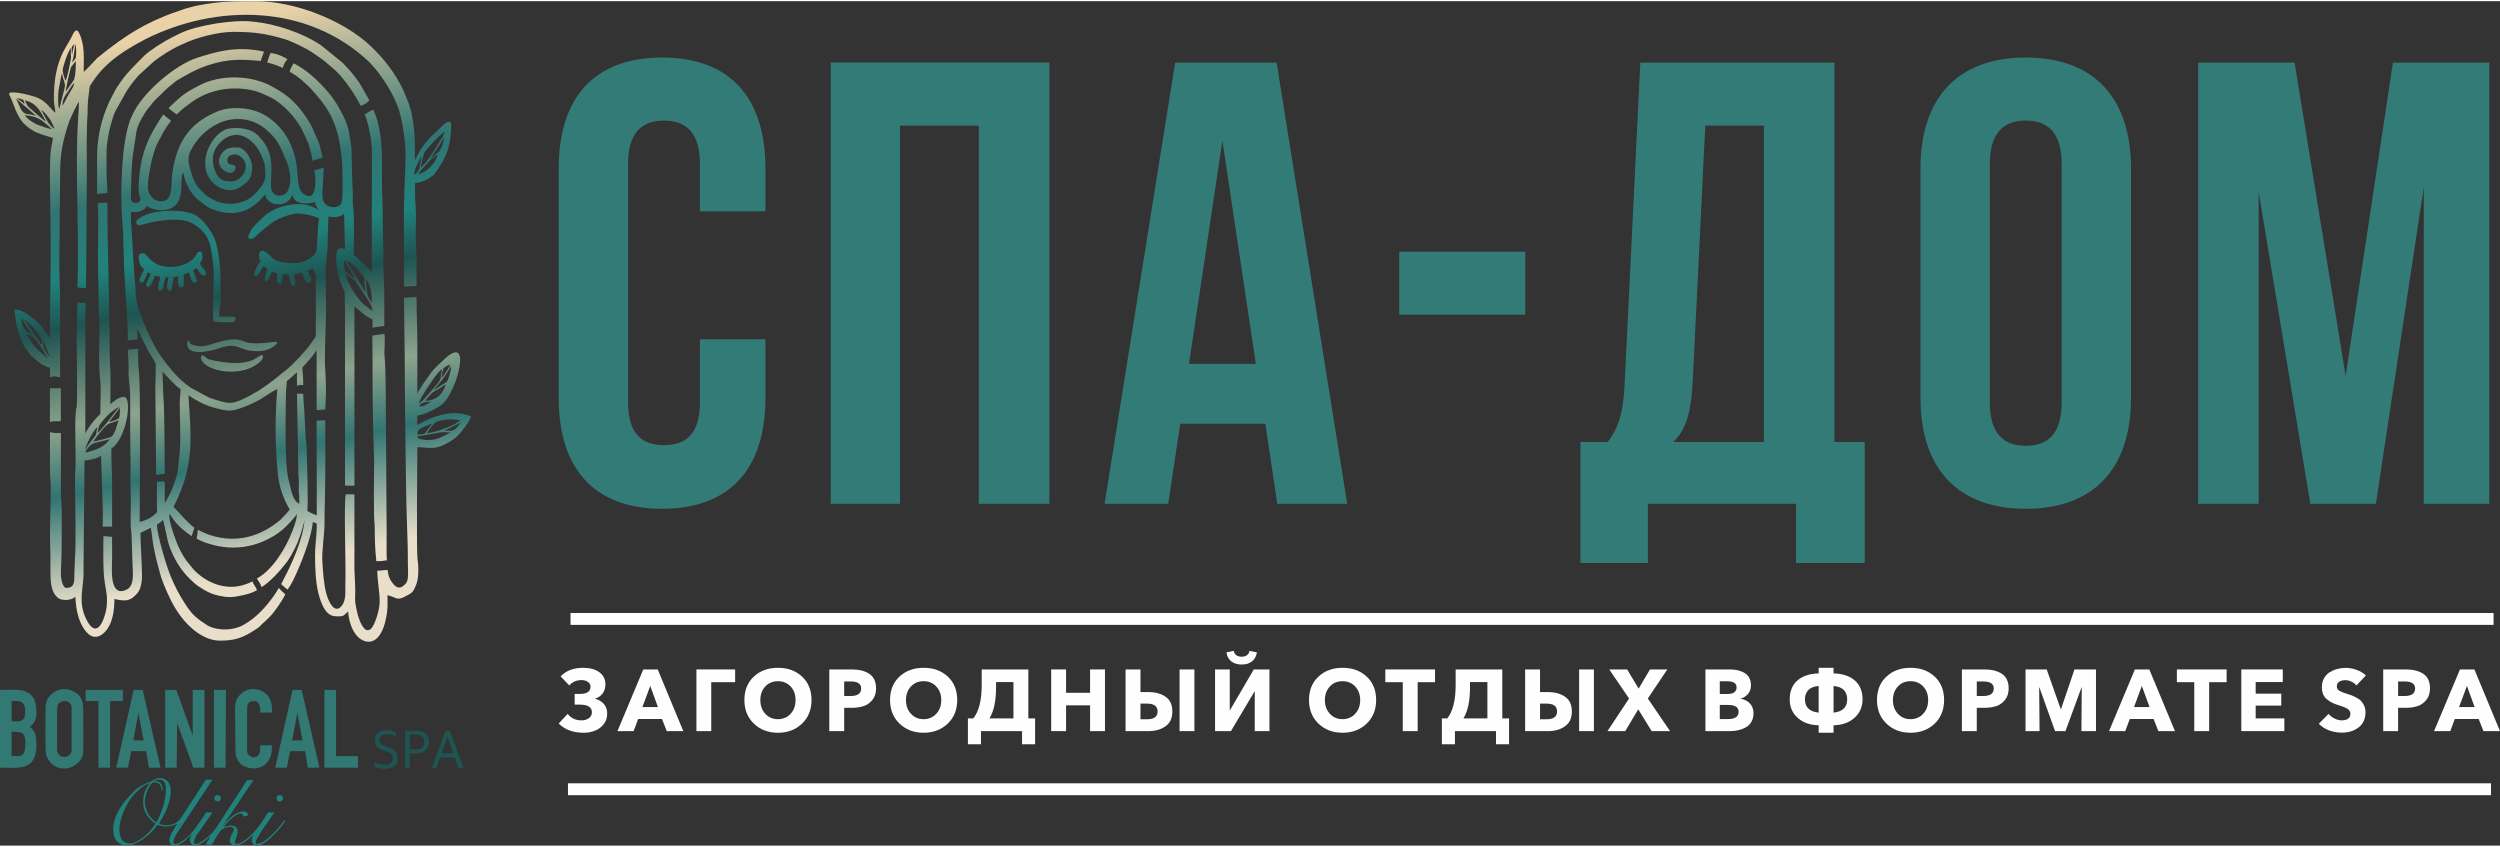 <?xml version="1.0" encoding="UTF-8"?> <!-- Creator: CorelDRAW 2019 (64-Bit) --> <svg xmlns="http://www.w3.org/2000/svg" xmlns:xlink="http://www.w3.org/1999/xlink" xml:space="preserve" width="496px" height="168px" style="shape-rendering:geometricPrecision; text-rendering:geometricPrecision; image-rendering:optimizeQuality; fill-rule:evenodd; clip-rule:evenodd" viewBox="0 0 381.05 128.71"><rect x="0" y="0" width="381.05" height="128.71" fill="#333333" stroke="none"/> <defs> <style type="text/css"> <![CDATA[ .str0 {stroke:#FEFEFE;stroke-width:1.81;stroke-miterlimit:22.926} .fil0 {fill:none} .fil5 {fill:#1E5451} .fil4 {fill:#21827C} .fil2 {fill:#FEFEFE;fill-rule:nonzero} .fil1 {fill:#337B77;fill-rule:nonzero} .fil6 {fill:url(#id0)} .fil3 {fill:url(#id1)} ]]> </style> <linearGradient id="id0" gradientUnits="userSpaceOnUse" x1="55.71" y1="102.35" x2="34.6" y2="0.01"> <stop offset="0" style="stop-opacity:1; stop-color:#E8DEC9"></stop> <stop offset="0.18" style="stop-opacity:1; stop-color:#E8DEC9"></stop> <stop offset="0.341" style="stop-opacity:1; stop-color:#317572"></stop> <stop offset="0.439" style="stop-opacity:1; stop-color:#8DA38D"></stop> <stop offset="0.58" style="stop-opacity:1; stop-color:#1E5451"></stop> <stop offset="0.651" style="stop-opacity:1; stop-color:#21827C"></stop> <stop offset="0.749" style="stop-opacity:1; stop-color:#317572"></stop> <stop offset="0.969" style="stop-opacity:1; stop-color:#E9D1A8"></stop> <stop offset="1" style="stop-opacity:1; stop-color:#E9D1A8"></stop> </linearGradient> <radialGradient id="id1" gradientUnits="userSpaceOnUse" gradientTransform="matrix(-0.01 -0.567 2.343 0.034 -258 130)" cx="24.01" cy="120.35" r="679.74" fx="24.01" fy="120.35"> <stop offset="0" style="stop-opacity:1; stop-color:#327974"></stop> <stop offset="0.529" style="stop-opacity:1; stop-color:#327974"></stop> <stop offset="0.549" style="stop-opacity:1; stop-color:#1E5451"></stop> <stop offset="1" style="stop-opacity:1; stop-color:#1E5451"></stop> </radialGradient> </defs> <g id="Layer_x0020_1">  <line class="fil0 str0" x1="86.57" y1="120.12" x2="379.68" y2="120.12"></line> <path class="fil1" d="M106.68 51.53l0 9.61c0,4.8 -2.11,6.53 -5.48,6.53 -3.36,0 -5.47,-1.73 -5.47,-6.53l0 -36.31c0,-4.8 2.11,-6.63 5.47,-6.63 3.37,0 5.48,1.83 5.48,6.63l0 7.2 9.99 0 0 -6.53c0,-10.76 -5.38,-16.91 -15.75,-16.91 -10.38,0 -15.76,6.15 -15.76,16.91l0 34.97c0,10.76 5.38,16.9 15.76,16.9 10.37,0 15.75,-6.14 15.75,-16.9l0 -8.94 -9.99 0z"></path> <polygon id="1" class="fil1" points="137.18,18.97 149.19,18.97 149.19,76.61 159.95,76.61 159.95,9.36 126.62,9.36 126.62,76.61 137.18,76.61 "></polygon> <path id="2" class="fil1" d="M194.58 9.36l-15.46 0 -10.76 67.25 9.7 0 1.83 -12.2 12.97 0 1.82 12.2 10.66 0 -10.76 -67.25zm-8.26 11.91l5.09 34.01 -10.18 0 5.09 -34.01z"></path> <polygon id="3" class="fil1" points="213.27,47.79 232.48,47.79 232.48,38.18 213.27,38.18 "></polygon> <path id="4" class="fil1" d="M284.22 85.64l0 -18.45 -4.61 0 0 -57.83 -29.59 0 -2.4 49.09c-0.19,3.94 -0.77,6.44 -2.59,8.74l-4.14 0 0 18.45 10.28 0 0 -9.03 22.58 0 0 9.03 10.47 0zm-24.3 -66.67l8.93 0 0 48.22 -13.83 0c1.73,-1.63 2.68,-3.84 2.97,-8.93l1.93 -39.29z"></path> <path id="5" class="fil1" d="M303.29 24.83c0,-4.8 2.11,-6.63 5.48,-6.63 3.36,0 5.47,1.83 5.47,6.63l0 36.31c0,4.8 -2.11,6.63 -5.47,6.63 -3.37,0 -5.48,-1.83 -5.48,-6.63l0 -36.31zm-10.57 35.64c0,10.76 5.67,16.9 16.05,16.9 10.37,0 16.04,-6.14 16.04,-16.9l0 -34.97c0,-10.76 -5.67,-16.91 -16.04,-16.91 -10.38,0 -16.05,6.15 -16.05,16.91l0 34.97z"></path> <polygon id="6" class="fil1" points="349.74,9.36 335.04,9.36 335.04,76.61 344.26,76.61 344.26,29.05 352.14,76.61 362.13,76.61 369.43,28.38 369.43,76.61 379.42,76.61 379.42,9.36 364.73,9.36 357.52,57.11 "></polygon> <path class="fil2" d="M88.98 111.51c-1.62,0 -2.9,-0.47 -3.82,-1.41l1.36 -1.47c0.52,0.66 1.23,0.99 2.12,0.99 0.43,0 0.8,-0.11 1.11,-0.33 0.31,-0.22 0.47,-0.52 0.47,-0.89 0,-0.79 -0.62,-1.18 -1.87,-1.18l-0.76 0 0 -1.63 0.81 0c1.07,0 1.61,-0.37 1.61,-1.1 0,-0.31 -0.14,-0.56 -0.41,-0.74 -0.28,-0.18 -0.59,-0.27 -0.93,-0.27 -0.79,0 -1.42,0.27 -1.9,0.82l-1.32 -1.39c0.85,-0.87 1.99,-1.3 3.42,-1.3 1.03,0 1.86,0.22 2.48,0.67 0.62,0.45 0.93,1.07 0.93,1.86 0,0.55 -0.15,1.01 -0.44,1.4 -0.29,0.38 -0.67,0.63 -1.12,0.75l0 0.04c0.55,0.15 0.99,0.42 1.33,0.8 0.34,0.39 0.5,0.88 0.5,1.48 0,0.61 -0.18,1.15 -0.54,1.6 -0.36,0.46 -0.81,0.79 -1.34,0.99 -0.53,0.21 -1.09,0.31 -1.69,0.31z"></path> <path id="1" class="fil2" d="M94.11 111.26l3.94 -9.4 2.2 0 3.9 9.4 -2.52 0 -0.73 -1.85 -3.63 0 -0.69 1.85 -2.47 0zm3.81 -3.67l2.36 0 -1.17 -3.22 -1.19 3.22z"></path> <polygon id="2" class="fil2" points="106.15,111.26 106.15,101.86 112.05,101.86 112.05,103.8 108.41,103.8 108.41,111.26 "></polygon> <path id="3" class="fil2" d="M118.57 111.51c-1.48,0 -2.7,-0.47 -3.66,-1.39 -0.97,-0.92 -1.45,-2.13 -1.45,-3.6 0,-1.49 0.48,-2.68 1.44,-3.57 0.96,-0.9 2.18,-1.34 3.67,-1.34 1.49,0 2.72,0.44 3.68,1.34 0.96,0.89 1.44,2.08 1.44,3.57 0,1.47 -0.48,2.68 -1.45,3.6 -0.96,0.92 -2.19,1.39 -3.67,1.39zm-1.93 -2.9c0.5,0.55 1.14,0.83 1.93,0.83 0.79,0 1.43,-0.28 1.94,-0.83 0.5,-0.54 0.75,-1.24 0.75,-2.09 0,-0.83 -0.25,-1.52 -0.75,-2.06 -0.51,-0.54 -1.15,-0.81 -1.94,-0.81 -0.79,0 -1.43,0.27 -1.93,0.81 -0.5,0.54 -0.75,1.23 -0.75,2.06 0,0.85 0.25,1.55 0.75,2.09z"></path> <path id="4" class="fil2" d="M126.4 111.26l0 -9.4 3.45 0c1.11,0 2.01,0.23 2.67,0.68 0.67,0.46 1.01,1.19 1.01,2.21 0,0.69 -0.18,1.27 -0.54,1.73 -0.36,0.46 -0.81,0.78 -1.34,0.96 -0.54,0.18 -1.16,0.27 -1.85,0.27l-1.13 0 0 3.55 -2.27 0zm2.27 -5.35l0.95 0c1.09,0 1.64,-0.38 1.64,-1.15 0,-0.71 -0.53,-1.07 -1.6,-1.07l-0.99 0 0 2.22z"></path> <path id="5" class="fil2" d="M140.77 111.51c-1.47,0 -2.7,-0.47 -3.66,-1.39 -0.96,-0.92 -1.45,-2.13 -1.45,-3.6 0,-1.49 0.48,-2.68 1.44,-3.57 0.96,-0.9 2.19,-1.34 3.67,-1.34 1.5,0 2.73,0.44 3.69,1.34 0.96,0.89 1.44,2.08 1.44,3.57 0,1.47 -0.49,2.68 -1.45,3.6 -0.97,0.92 -2.19,1.39 -3.68,1.39zm-1.93 -2.9c0.5,0.55 1.14,0.83 1.93,0.83 0.79,0 1.44,-0.28 1.94,-0.83 0.5,-0.54 0.76,-1.24 0.76,-2.09 0,-0.83 -0.26,-1.52 -0.76,-2.06 -0.5,-0.54 -1.15,-0.81 -1.94,-0.81 -0.79,0 -1.43,0.27 -1.93,0.81 -0.5,0.54 -0.75,1.23 -0.75,2.06 0,0.85 0.25,1.55 0.75,2.09z"></path> <path id="6" class="fil2" d="M147.53 113.26l0 -3.94 0.82 0c0.85,-1.06 1.28,-2.75 1.28,-5.07l0 -2.39 7.11 0 0 7.46 1.03 0 0 3.94 -1.99 0 0 -2 -6.26 0 0 2 -1.99 0zm3.28 -3.94l3.66 0 0 -5.54 -2.65 0 0 0.76c0,2.13 -0.34,3.72 -1.01,4.78z"></path> <polygon id="7" class="fil2" points="160.22,111.26 160.22,101.86 162.49,101.86 162.49,105.42 166.15,105.42 166.15,101.86 168.42,101.86 168.42,111.26 166.15,111.26 166.15,107.33 162.49,107.33 162.49,111.26 "></polygon> <path id="8" class="fil2" d="M171.56 111.26l0 -9.4 2.27 0 0 3.45 1.2 0c1.08,0 1.96,0.24 2.64,0.72 0.68,0.47 1.02,1.22 1.02,2.24 0,1 -0.34,1.75 -1.03,2.24 -0.69,0.5 -1.57,0.75 -2.62,0.75l-3.48 0zm2.27 -1.81l1.03 0c1.05,0 1.58,-0.4 1.58,-1.19 0,-0.79 -0.53,-1.19 -1.58,-1.19l-1.03 0 0 2.38zm5.96 1.81l0 -9.4 2.26 0 0 9.4 -2.26 0z"></path> <path id="9" class="fil2" d="M185.2 111.26l0 -9.4 2.24 0 0 6.18 0.05 0 3.61 -6.18 2.39 0 0 9.4 -2.24 0 0 -6.04 -0.04 0 -3.59 6.04 -2.42 0zm5.61 -10.61c-0.41,0.31 -0.93,0.46 -1.55,0.46 -0.63,0 -1.15,-0.15 -1.56,-0.46 -0.41,-0.31 -0.67,-0.77 -0.77,-1.39l1.13 -0.23c0.04,0.28 0.16,0.49 0.37,0.65 0.22,0.16 0.49,0.24 0.83,0.24 0.32,0 0.59,-0.08 0.81,-0.24 0.21,-0.16 0.33,-0.37 0.37,-0.65l1.14 0.23c-0.11,0.62 -0.36,1.08 -0.77,1.39z"></path> <path id="10" class="fil2" d="M204.62 111.51c-1.47,0 -2.69,-0.47 -3.66,-1.39 -0.96,-0.92 -1.44,-2.13 -1.44,-3.6 0,-1.49 0.48,-2.68 1.44,-3.57 0.96,-0.9 2.18,-1.34 3.66,-1.34 1.5,0 2.73,0.44 3.69,1.34 0.96,0.89 1.44,2.08 1.44,3.57 0,1.47 -0.48,2.68 -1.45,3.6 -0.96,0.92 -2.19,1.39 -3.68,1.39zm-1.93 -2.9c0.5,0.55 1.15,0.83 1.93,0.83 0.79,0 1.44,-0.28 1.94,-0.83 0.51,-0.54 0.76,-1.24 0.76,-2.09 0,-0.83 -0.25,-1.52 -0.76,-2.06 -0.5,-0.54 -1.15,-0.81 -1.94,-0.81 -0.78,0 -1.43,0.27 -1.93,0.81 -0.5,0.54 -0.75,1.23 -0.75,2.06 0,0.85 0.25,1.55 0.75,2.09z"></path> <polygon id="11" class="fil2" points="213.81,111.26 213.81,103.8 211.15,103.8 211.15,101.86 218.73,101.86 218.73,103.8 216.08,103.8 216.08,111.26 "></polygon> <path id="12" class="fil2" d="M219.77 113.26l0 -3.94 0.82 0c0.85,-1.06 1.28,-2.75 1.28,-5.07l0 -2.39 7.11 0 0 7.46 1.03 0 0 3.94 -1.99 0 0 -2 -6.26 0 0 2 -1.99 0zm3.28 -3.94l3.66 0 0 -5.54 -2.65 0 0 0.76c0,2.13 -0.34,3.72 -1.01,4.78z"></path> <path id="13" class="fil2" d="M232.46 111.26l0 -9.4 2.27 0 0 3.45 1.19 0c1.08,0 1.96,0.24 2.64,0.72 0.68,0.47 1.02,1.22 1.02,2.24 0,1 -0.34,1.75 -1.03,2.24 -0.69,0.5 -1.56,0.75 -2.62,0.75l-3.47 0zm2.27 -1.81l1.02 0c1.05,0 1.58,-0.4 1.58,-1.19 0,-0.79 -0.53,-1.19 -1.58,-1.19l-1.02 0 0 2.38zm5.96 1.81l0 -9.4 2.25 0 0 9.4 -2.25 0z"></path> <polygon id="14" class="fil2" points="245.01,111.26 248.3,106.29 245.28,101.86 248.01,101.86 249.76,104.78 251.49,101.86 254.13,101.86 251.16,106.29 254.55,111.26 251.75,111.26 249.7,107.94 247.72,111.26 "></polygon> <path id="15" class="fil2" d="M259.94 111.26l0 -9.4 3.75 0c0.39,0 0.77,0.04 1.12,0.11 0.35,0.08 0.69,0.2 1.01,0.37 0.33,0.18 0.59,0.43 0.78,0.76 0.19,0.33 0.28,0.72 0.28,1.17 0,0.51 -0.13,0.93 -0.41,1.28 -0.27,0.34 -0.65,0.6 -1.13,0.75l0 0.03c0.57,0.1 1.03,0.34 1.39,0.72 0.36,0.39 0.54,0.88 0.54,1.47 0,0.49 -0.1,0.91 -0.3,1.28 -0.2,0.37 -0.47,0.65 -0.82,0.86 -0.35,0.2 -0.73,0.35 -1.14,0.45 -0.42,0.1 -0.86,0.15 -1.32,0.15l-3.75 0zm2.19 -1.84l1.28 0c1.06,0 1.59,-0.37 1.59,-1.11 0,-0.69 -0.54,-1.04 -1.61,-1.04l-1.26 0 0 2.15zm0 -3.82l1.22 0c0.43,0 0.76,-0.09 0.99,-0.26 0.24,-0.18 0.35,-0.43 0.35,-0.76 0,-0.61 -0.48,-0.92 -1.44,-0.92l-1.12 0 0 1.94z"></path> <path id="16" class="fil2" d="M277.2 111.51l0 -1.14c-1.3,-0.02 -2.35,-0.39 -3.18,-1.12 -0.82,-0.72 -1.23,-1.67 -1.23,-2.84 0,-1.23 0.39,-2.18 1.17,-2.87 0.78,-0.68 1.86,-1.04 3.24,-1.08l0 -0.85 2.27 0 0 0.85c1.38,0.04 2.46,0.4 3.24,1.08 0.78,0.69 1.18,1.64 1.18,2.87 0,1.16 -0.42,2.1 -1.24,2.83 -0.82,0.73 -1.88,1.11 -3.18,1.13l0 1.14 -2.27 0zm0 -3.07l0 -4.06c-0.72,0.06 -1.25,0.27 -1.58,0.63 -0.34,0.36 -0.51,0.83 -0.51,1.41 0,1.2 0.7,1.87 2.09,2.02zm2.27 0c1.39,-0.15 2.08,-0.82 2.08,-2.02 0,-0.58 -0.17,-1.05 -0.5,-1.41 -0.34,-0.36 -0.87,-0.57 -1.58,-0.63l0 4.06z"></path> <path id="17" class="fil2" d="M291.2 111.51c-1.48,0 -2.7,-0.47 -3.66,-1.39 -0.97,-0.92 -1.45,-2.13 -1.45,-3.6 0,-1.49 0.48,-2.68 1.44,-3.57 0.96,-0.9 2.18,-1.34 3.67,-1.34 1.49,0 2.72,0.44 3.68,1.34 0.96,0.89 1.44,2.08 1.44,3.57 0,1.47 -0.48,2.68 -1.44,3.6 -0.97,0.92 -2.19,1.39 -3.68,1.39zm-1.93 -2.9c0.5,0.55 1.14,0.83 1.93,0.83 0.79,0 1.43,-0.28 1.94,-0.83 0.5,-0.54 0.75,-1.24 0.75,-2.09 0,-0.83 -0.25,-1.52 -0.75,-2.06 -0.51,-0.54 -1.15,-0.81 -1.94,-0.81 -0.79,0 -1.43,0.27 -1.93,0.81 -0.5,0.54 -0.75,1.23 -0.75,2.06 0,0.85 0.25,1.55 0.75,2.09z"></path> <path id="18" class="fil2" d="M299.03 111.26l0 -9.4 3.45 0c1.11,0 2.01,0.23 2.67,0.68 0.67,0.46 1.01,1.19 1.01,2.21 0,0.69 -0.18,1.27 -0.54,1.73 -0.36,0.46 -0.81,0.78 -1.34,0.96 -0.54,0.18 -1.15,0.27 -1.85,0.27l-1.13 0 0 3.55 -2.27 0zm2.27 -5.35l0.95 0c1.09,0 1.64,-0.38 1.64,-1.15 0,-0.71 -0.53,-1.07 -1.6,-1.07l-0.99 0 0 2.22z"></path> <polygon id="19" class="fil2" points="308.73,111.26 308.73,101.86 311.96,101.86 314.09,107.88 314.15,107.88 316.19,101.86 319.47,101.86 319.47,111.26 317.25,111.26 317.3,104.61 317.26,104.61 314.82,111.26 313.23,111.26 310.85,104.61 310.81,104.61 310.87,111.26 "></polygon> <path id="20" class="fil2" d="M321.46 111.26l3.94 -9.4 2.2 0 3.91 9.4 -2.53 0 -0.73 -1.85 -3.63 0 -0.69 1.85 -2.47 0zm3.81 -3.67l2.36 0 -1.17 -3.22 -1.19 3.22z"></path> <polygon id="21" class="fil2" points="334.45,111.26 334.45,103.8 331.8,103.8 331.8,101.86 339.38,101.86 339.38,103.8 336.72,103.8 336.72,111.26 "></polygon> <polygon id="22" class="fil2" points="341.62,111.26 341.62,101.86 347.94,101.86 347.94,103.78 343.81,103.78 343.81,105.55 347.71,105.55 347.71,107.37 343.81,107.37 343.81,109.32 348.18,109.32 348.18,111.26 "></polygon> <path id="23" class="fil2" d="M360.61 102.77l-1.45 1.53c-0.18,-0.24 -0.43,-0.43 -0.74,-0.58 -0.32,-0.15 -0.63,-0.23 -0.93,-0.23 -0.35,0 -0.66,0.07 -0.92,0.22 -0.26,0.15 -0.39,0.39 -0.39,0.72 0,0.15 0.03,0.28 0.09,0.39 0.06,0.12 0.17,0.21 0.31,0.3 0.15,0.08 0.29,0.15 0.43,0.21 0.15,0.06 0.35,0.13 0.61,0.21 0.35,0.11 0.62,0.2 0.82,0.27 0.19,0.07 0.44,0.19 0.74,0.36 0.31,0.16 0.55,0.33 0.71,0.51 0.17,0.17 0.32,0.41 0.46,0.71 0.13,0.29 0.2,0.62 0.2,0.97 0,1.02 -0.35,1.8 -1.05,2.33 -0.69,0.54 -1.54,0.8 -2.55,0.8 -0.68,0 -1.34,-0.11 -1.97,-0.35 -0.62,-0.24 -1.14,-0.58 -1.55,-1l1.49 -1.51c0.23,0.29 0.53,0.53 0.91,0.71 0.37,0.19 0.75,0.28 1.12,0.28 0.38,0 0.69,-0.08 0.93,-0.24 0.25,-0.17 0.37,-0.43 0.37,-0.78 0,-0.14 -0.03,-0.27 -0.1,-0.38 -0.07,-0.11 -0.14,-0.2 -0.22,-0.28 -0.08,-0.07 -0.22,-0.15 -0.42,-0.24 -0.21,-0.09 -0.38,-0.16 -0.52,-0.21 -0.14,-0.05 -0.37,-0.12 -0.69,-0.23 -0.35,-0.11 -0.64,-0.23 -0.89,-0.36 -0.25,-0.12 -0.5,-0.29 -0.74,-0.49 -0.25,-0.2 -0.44,-0.46 -0.58,-0.77 -0.13,-0.31 -0.19,-0.67 -0.19,-1.07 0,-0.5 0.1,-0.94 0.31,-1.34 0.22,-0.39 0.5,-0.7 0.85,-0.93 0.36,-0.22 0.74,-0.39 1.17,-0.51 0.42,-0.11 0.85,-0.17 1.3,-0.17 0.55,0 1.1,0.1 1.65,0.3 0.56,0.2 1.03,0.48 1.43,0.85z"></path> <path id="24" class="fil2" d="M370.38 104.75c0,0.69 -0.18,1.27 -0.54,1.73 -0.36,0.46 -0.8,0.78 -1.34,0.96 -0.53,0.18 -1.15,0.27 -1.85,0.27l-1.13 0 0 3.55 -2.27 0 0 -9.4 3.45 0c1.12,0 2.01,0.23 2.68,0.68 0.67,0.46 1,1.19 1,2.21zm-2.27 0.01c0,-0.71 -0.53,-1.07 -1.59,-1.07l-1 0 0 2.22 0.96 0c1.09,0 1.63,-0.38 1.63,-1.15z"></path> <path id="25" class="fil2" d="M381.05 111.26l-2.52 0 -0.73 -1.85 -3.64 0 -0.69 1.85 -2.47 0 3.95 -9.4 2.2 0 3.9 9.4zm-3.87 -3.67l-1.17 -3.22 -1.2 3.22 2.37 0z"></path> <line class="fil0 str0" x1="86.96" y1="94.16" x2="380.07" y2="94.16"></line> <path class="fil3" d="M25.17 116.83l1.76 0 0.07 -6.94c0,0.2 0.16,0.58 0.24,0.79l0.83 2.26c0,0.02 0.01,0.03 0.02,0.05l0.43 1.19c0.03,0.08 0.03,0.08 0.07,0.2 0.01,0.02 0.03,0.07 0.03,0.09l0.54 1.49c0,0.01 0.01,0.03 0.02,0.04 0,0.01 0.01,0.03 0.02,0.04 0,0.02 0.03,0.07 0.03,0.08l0.23 0.71 1.7 0 0 -11.86 -1.79 0c0,0.92 0,6.55 0,7 -0.09,-0.26 -0.05,-0.14 -0.15,-0.44l-1.4 -3.92c-0.11,-0.3 -0.21,-0.58 -0.31,-0.88l-0.64 -1.76 -1.7 0 0 11.86 0 0zm-23.41 -1.77c0,-0.57 0.01,-2.99 0.01,-3.71 0.53,0 1.16,-0.01 1.61,0.23 0.66,0.34 0.57,2.46 0.25,3.02 -0.19,0.33 -0.5,0.45 -0.97,0.47 -0.26,0.01 -0.63,-0.01 -0.9,-0.01l0 0zm0.01 -5.29l0 -3.09c0.71,0 1.44,-0.14 1.84,0.49 0.29,0.45 0.27,1.31 0.16,1.83 -0.08,0.36 -0.33,0.6 -0.65,0.72l-0.09 0.04c-0.02,0 -0.04,0.01 -0.06,0.01l-1.2 0 0 0zm-1.77 7.06c1.44,0 3.14,0.16 4.13,-0.34 1.19,-0.59 1.42,-1.86 1.42,-3.38 0,-0.57 -0.08,-1.18 -0.24,-1.56 -0.17,-0.4 -0.59,-0.85 -0.81,-0.93 1.07,-0.67 1.17,-1.92 1,-3.08 -0.18,-1.22 -0.53,-1.9 -1.77,-2.39 -0.71,-0.29 -2.87,-0.18 -3.73,-0.18l0 11.86 0 0zm8.7 -2.83l0 -3.41c0,-0.81 -0.03,-2.21 0.04,-2.95 0.03,-0.31 0.12,-0.56 0.34,-0.72 0.38,-0.25 0.55,-0.28 1,-0.25 0.18,0.02 0.34,0.14 0.48,0.26 0.23,0.19 0.33,0.39 0.35,0.69l0 6.56c0,0.75 -0.76,1.19 -1.55,0.93 -0.38,-0.13 -0.66,-0.6 -0.66,-1.11l0 0zm-1.76 -6.31c0,1.13 -0.07,6.29 0.06,7.01 0.1,0.54 0.39,1.04 0.77,1.43 1.1,1.1 2.91,1.15 4.17,-0.1 0.52,-0.52 0.63,-0.8 0.74,-1.46 0.06,-0.75 0,-5.53 0,-6.63 0,-1.04 -0.23,-1.94 -1.12,-2.54l-0.5 -0.26c-1.27,-0.59 -2.61,-0.24 -3.49,0.77 -0.44,0.46 -0.63,1.14 -0.63,1.78zm14.16 0.79c0.27,1.4 0.53,2.79 0.79,4.19l-1.58 0 0.79 -4.19zm-3.38 8.35l1.77 0c0.17,-0.7 0.28,-1.44 0.45,-2.2 0.04,-0.18 0.06,-0.26 0.08,-0.32 0.75,0 1.5,0 2.25,0l0.44 2.52 1.76 0 -2.72 -11.86c-1.24,0 -1.24,0 -1.39,0 -0.01,0.05 -0.05,0.2 -0.05,0.25 -0.86,3.87 -1.71,7.75 -2.59,11.61l0 0zm23.72 -3.4c-0.59,0 -1.18,0 -1.77,0 0,0.84 -0.01,1.37 -0.54,1.71 -0.56,0.37 -1.47,-0.17 -1.47,-0.83 0,-2.03 0,-4.07 0,-6.1 0,-0.95 0.02,-1.53 1.13,-1.53 0.24,0 0.4,0.12 0.54,0.28 0.33,0.38 0.34,0.98 0.34,1.48 0.59,0 1.18,0 1.77,0 0,-0.7 0.05,-1.3 -0.25,-1.95 -0.07,-0.16 -0.14,-0.32 -0.24,-0.46 -1.09,-1.51 -3.1,-1.39 -3.97,-0.66 -0.85,0.7 -1.16,1.3 -1.15,2.63 0,2.01 0.06,3.93 0.06,6 0,0.61 0.02,1.14 0.31,1.6 0.23,0.34 0.44,0.72 0.88,0.95 1.27,0.66 2.85,0.56 3.77,-0.69 0.5,-0.68 0.59,-1.26 0.59,-2.43l0 0zm-28.38 -6.75l1.95 0c0,0.72 0,8.99 0,10.15l1.77 0 0 -10.15 1.95 0 0 -1.71 -5.67 0 0 1.71zm36.39 10.15l5.11 0c0,-0.58 0,-1.18 0,-1.76 -0.54,0 -2.79,0 -3.34,0 0,-0.89 0,-8.77 0,-10.1l-1.77 0 0 11.86zm-16.84 0l1.77 0c0,-3.97 0.06,-7.89 0.06,-11.86l-1.83 0 0 11.86zm12.71 -8.35c0.27,1.4 0.53,2.79 0.79,4.19l-1.58 0 0.79 -4.19zm-3.37 8.35l1.76 0c0.17,-0.7 0.28,-1.44 0.45,-2.2 0.04,-0.18 0.06,-0.26 0.08,-0.32 0.75,0 1.5,0 2.25,0l0.44 2.52 1.76 0 -2.71 -11.86c-1.25,0 -1.25,0 -1.4,0 -0.01,0.05 -0.04,0.2 -0.05,0.25 -0.86,3.87 -1.71,7.75 -2.58,11.61l0 0z"></path> <path class="fil4" d="M29.24 126.95c-0.06,0.09 -0.16,0.3 -0.2,0.41 -0.2,0.55 -0.14,1.13 0.52,1.32 0.29,0.08 0.93,-0.16 1.18,-0.33l0.94 -0.71c0.17,-0.15 0.24,-0.27 0.43,-0.39 -0.25,0.5 -0.55,0.86 -0.76,1.32l0.94 0c0.13,-0.21 0.15,-0.3 0.27,-0.49 0.29,-0.46 0.91,-1.6 1.3,-1.85 0.22,-0.15 0.9,-0.39 1.21,-0.37 1.07,0.07 0.34,0.88 0.1,1.49l-0.11 0.32c-0.11,0.39 0.06,0.68 0.18,0.81 0.73,0.7 2.28,-0.43 2.87,-0.96 0.2,-0.18 0.42,-0.38 0.56,-0.59 -0.21,0.4 -0.43,1.05 -0.13,1.48 0.63,0.89 2.27,-0.43 2.76,-0.93 0.55,-0.54 2.11,-2.06 2.16,-2.69 -0.19,0.05 -0.14,0.04 -0.24,0.2 -0.55,0.82 -1.14,1.44 -1.85,2.13 -0.68,0.66 -1.52,1.33 -2.26,1.33 -0.23,-0.01 -0.16,-0.37 0.01,-0.69 0.36,-0.7 0.66,-1.17 1.1,-1.8l0.81 -1.15c0.28,-0.41 0.52,-0.76 0.79,-1.16l-0.95 0c-0.45,0.68 -0.91,1.43 -1.4,2.09 -0.51,0.68 -1.29,1.5 -1.8,1.9 -0.4,0.3 -0.75,0.52 -1.13,0.71 -0.96,0.32 -0.77,-0.21 -0.52,-0.91 0.21,-0.55 0.42,-1.35 -0.28,-1.69 -0.47,-0.22 -1.18,0.01 -1.62,0.11 0.21,-0.45 2.39,-2.72 2.87,-1.85 0.04,0.09 0.07,0.18 0.1,0.27 0.14,-0.03 0.61,-0.15 0.76,-0.19 -0.28,-1.2 -2.09,-0.26 -2.58,0.21 -0.56,0.53 -0.9,0.86 -1.39,1.53 0.19,-0.35 0.48,-0.76 0.71,-1.08 1.16,-1.75 2.94,-4.39 4.04,-6.02l-0.97 0 -1.19 1.84c-0.81,1.29 -1.69,2.53 -2.47,3.83 -0.35,0.54 -0.7,1.08 -1.05,1.61 -0.43,0.65 -1.04,1.2 -1.65,1.69 -0.15,0.11 -1.72,1.29 -1.72,0.49 0,-0.52 0.45,-1.2 0.78,-1.62l1.63 -2.33c0.14,-0.23 0.25,-0.36 0.37,-0.59l-0.95 0c-0.54,0.89 -1.18,1.78 -1.8,2.61 -1.67,2.23 -4.52,3.48 -2.45,0.28 1.59,-2.44 3.68,-5.5 5.23,-7.88l-1.02 0c-1.22,1.95 -2.5,3.87 -3.73,5.76 -0.46,0.7 -1.06,1.01 -1.65,1.13 -0.42,0.09 -0.92,0.07 -1.34,-0.03 -0.02,-0.01 -0.11,-0.03 -0.16,-0.04 -0.32,-0.11 -0.23,-0.22 -0.08,-0.44l0.42 -0.72c0.94,-1.55 2.17,-5.33 -0.07,-5.86 -0.34,-0.09 -0.61,-0.04 -0.94,0.06 -0.33,0.09 -0.49,0.29 -0.79,0.41 -0.08,0.03 -0.12,0.03 -0.23,0.07 -0.02,0.01 -0.04,0.01 -0.05,0.02 -0.73,0.24 -1.81,0.86 -2.36,1.43 -1.62,1.64 -3.35,3.77 -3.1,6.24 0.14,1.46 1.18,2.17 2.63,1.94 1.05,-0.31 2.53,-1.04 4.11,-3.09 0.87,0.33 1.74,0.35 2.59,0 0.3,-0.12 0.33,-0.13 0.4,-0.18 -0.07,0.11 -0.14,0.22 -0.2,0.32l-0.41 0.66c-0.28,0.53 -0.48,0.79 -0.59,1.44 -0.07,0.41 0.19,0.68 0.35,0.79 0.75,0.41 1.86,-0.41 2.36,-0.93 0.23,-0.24 0.56,-0.55 0.71,-0.69l0 0zm3.93 -5.95c0.27,0 0.49,0.22 0.49,0.49 0,0.27 -0.22,0.5 -0.49,0.5 -0.27,0 -0.5,-0.23 -0.5,-0.5 0,-0.27 0.23,-0.49 0.5,-0.49zm9.46 0c0.28,0 0.5,0.22 0.5,0.49 0,0.27 -0.22,0.5 -0.5,0.5 -0.27,0 -0.49,-0.23 -0.49,-0.5 0,-0.27 0.22,-0.49 0.49,-0.49zm-20.81 1.01c0,0.93 0.29,1.65 0.7,2.27l0.46 0.49c0.4,0.4 0.28,0.28 0.74,0.58 -0.51,0.76 -1.26,1.69 -2.03,2.2 -0.39,0.25 -0.57,0.42 -1.06,0.64 -0.59,0.27 -1.25,0.31 -1.78,-0.11 -0.4,-0.31 -0.53,-0.76 -0.62,-1.28 -0.27,-1.78 1,-4.7 2.35,-6.04 0.49,-0.48 0.94,-0.96 1.56,-1.28 0.22,-0.11 0.48,-0.25 0.77,-0.35 -0.13,0.12 -0.29,0.34 -0.44,0.58 -0.3,0.48 -0.65,1.21 -0.65,2.3l0 0zm3.47 -1.96c0,1.85 -0.6,3.51 -1.45,5.12l-0.26 -0.17c-0.97,-0.75 -1.5,-1.83 -1.5,-3.05 0,-0.79 0.54,-2.41 1.22,-2.87 0.41,0 0.76,0 1.01,0.27 0.19,0.19 0.33,0.61 0.33,0.96l0.15 0c0,-0.87 -0.25,-1.39 -1.11,-1.4 -0.1,0 -0.11,-0.02 -0.25,0 0.14,-0.1 0.44,-0.23 0.72,-0.25 0.83,-0.11 1.14,0.55 1.14,1.39l0 0z"></path> <path class="fil5" d="M68.22 112.1l0.85 2.53 -1.77 0 0.92 -2.53zm-2.37 4.8l0.67 -0.01c0.08,-0.19 0.46,-1.37 0.57,-1.63l2.23 0 0.57 1.64 0.76 0 -0.5 -1.4c-0.18,-0.48 -0.36,-0.95 -0.52,-1.43l-1.07 -2.85 -0.69 0c-0.11,0.46 -0.34,0.98 -0.5,1.4 -0.21,0.57 -1.5,4.04 -1.52,4.28l0 0zm-2.65 -2.84l-0.75 0 0 -2.27c1.15,0 2.2,-0.13 2.2,1.13 0,0.9 -0.55,1.14 -1.45,1.14l0 0zm-1.45 2.84l0.7 0 0 -2.27c1.11,0 1.83,0.16 2.5,-0.52 0.65,-0.65 0.57,-1.91 0.01,-2.44 -0.68,-0.63 -2.11,-0.45 -3.21,-0.45l0 5.68zm-4.6 -4.23c0,2.15 2.98,1.08 2.72,2.91 -0.17,1.23 -2.09,0.8 -2.79,0.43l0 0.64c1.32,0.69 3.54,0.47 3.54,-1.14 0,-2.51 -2.78,-1.23 -2.78,-2.97 0,-0.92 1.22,-0.9 1.96,-0.69 0.49,0.14 0.56,0.39 0.56,-0.25 0,-0.53 -3.21,-1.12 -3.21,1.07l0 0z"></path> <path class="fil6" d="M42.86 88.84c0.11,0.15 0.79,0.72 0.96,0.84 1,-1.13 2.77,-5.79 3.24,-7.43 0.31,-1.08 0.49,-1.73 0.63,-2.89 0.2,0.14 0.51,0.2 0.58,0.25 0,0.25 0,0.19 0,0.72 -0.02,1.29 -0.25,2.53 -0.25,4.07 0,1.8 0.07,4.16 0.52,5.89 0.33,1.26 0.99,3.34 2.47,3.45 0.28,0.03 0.57,0.02 0.85,0.02 0.68,-0.04 0.7,-0.37 1.2,-0.72 0.09,1.69 0.92,4.21 2.82,4.57 1.58,0.25 2.41,-1.47 2.76,-2.71 0.14,-0.51 0.24,-1.03 0.33,-1.55 0.15,-0.96 0.09,-1.86 0.09,-2.82 0.47,0.13 0.86,0.29 1.31,0.47 0.63,0.24 1.28,-0.21 1.83,-0.5 0.8,-0.43 0.85,-0.67 1.21,-1.5 0.43,-1 0.42,-2.69 0.23,-3.97 -0.18,-1.16 -0.03,-15.35 -0.03,-17.05 1.57,0 2.5,0.43 4.16,-0.4 0.91,-0.46 1.58,-0.92 2.17,-1.52 0.38,-0.4 1.83,-2.24 1.83,-2.76 -2.21,-1.05 -5.05,-0.29 -7,0.68 -0.44,0.22 -0.93,0.46 -1.16,0.64l0 -1.44c1.25,-0.29 1.05,-0.25 2.06,-0.7 0.32,-0.15 0.3,-0.16 0.62,-0.33 1.71,-0.9 1.9,-1.62 2.65,-2.99l0.56 -1.35c0.19,-0.58 1.03,-3.27 0.43,-4.06 -0.55,-0.71 -1.85,0.47 -2.27,0.89 -0.69,0.68 -1.34,1.18 -1.92,1.94 -0.7,1.05 -1.53,2.03 -2.13,3.25l0 -7.44c0,-2.5 -0.12,-4.86 -0.12,-7.31l-1.92 0.12 0.12 9.35c0,4.53 0.17,20.77 0.31,24.08 0.16,4.15 0.17,5.49 0.17,7.21 0,1.01 0.18,2.34 -0.32,2.92 -0.61,0.69 -1.16,0.9 -1.87,0.12 -0.57,-0.68 -0.79,-1.23 -0.9,-2.18 -0.6,0 -0.88,0.1 -1.58,0.1 0.02,1.66 0.43,3.47 0.36,5.07 -0.07,0.9 -0.69,3.34 -1.42,3.88 -0.56,0.35 -0.94,-0.08 -1.22,-0.55 -0.57,-0.91 -0.87,-2.3 -1.04,-3.36 -0.11,-0.62 -0.03,-1.41 -0.03,-2.06 -0.01,-1.01 -0.09,-2.08 -0.13,-3.1l0 -11.51 -1.32 0c-0.33,1.56 0.07,11.31 -0.07,13.72 0.01,0.98 0.13,2.26 -0.45,3.15 -1.21,1.66 -2.16,-0.73 -2.43,-1.69 -0.4,-1.39 -0.54,-3.56 -0.62,-5.01 -0.12,-1.27 0.33,-4.16 0.33,-5.61 0,-2.67 0.12,-5.17 0.12,-7.79l0 -8.04c-0.64,0 -1.13,-0.01 -1.31,0.04 -0.02,0.44 -0.01,0.83 -0.01,2.48 0,2.44 0.05,10.88 0.02,11.95 -0.62,-0.21 -0.9,-0.38 -1.46,-0.68 0.21,-0.51 -0.04,-8.5 -0.11,-10.19 -0.03,-0.53 -0.12,-0.49 -0.13,-1.07l-0.23 -4.57c-0.12,-1.03 -0.1,-1.67 -0.13,-1.98 -0.21,-0.09 -0.48,-0.06 -0.96,-0.05l0.22 12.39c0.17,0.98 -0.05,2.17 0.12,3.12l0.02 1.27c-1.15,-0.57 -1.27,-2.44 -1.61,-3.55 -0.72,-2.42 -0.43,-11.26 -0.43,-13.11 0,-0.87 0.12,-1.2 0.12,-2.04 0.51,-0.34 1.08,-0.99 1.56,-1.32l0 2.04c0.27,-0.15 0.63,-0.12 0.96,-0.12 0,-1.77 -0.17,-2.22 -0.13,-2.7 0.65,-0.71 1.54,-1.59 2.14,-2.62 0.03,0.37 0.03,0.59 0.03,1l0 8.15 1.32 -0.11 0.07 -1.76c0.09,-0.78 -0.01,-3.37 -0.07,-4.12 -0.19,-2.36 0.12,-6.75 0.12,-9.23 0,-2.24 -0.16,-5.16 0,-7.31l0.17 -1.64c0.1,-0.59 0.07,-1.19 0.07,-1.84 0.04,-1.09 0.06,-2.2 0.11,-3.28 0.01,-0.14 0,-0.17 0.02,-0.27 0.7,0.31 1.94,0.07 2.37,-0.37l0.14 5.36c-0.31,-0.01 -0.72,-0.22 -0.97,-0.02 -0.46,0.43 -0.35,1.07 -0.35,1.69 0,1.62 0.41,3 1.08,4.44 0.04,0.1 0.16,0.32 0.19,0.42 -0.01,1.16 0.05,1.82 0.05,2.7l0 26.85 1.44 0 0 -27.33 0.98 0.82c0.38,0.3 0.65,0.56 1.1,0.81 0.24,0.14 0.51,0.29 0.67,0.36 0,0.42 0.01,0.83 0.01,1.25 0.51,-0.05 1.26,-0.23 1.79,-0.24l0 -4.68c0,-1.56 -0.12,-2.67 -0.12,-4.2 0,-3.2 -0.12,-5.29 -0.12,-8.39 0,-1.56 -0.11,-2.69 -0.11,-4.19l0 -4.08c0,-2.32 -0.33,-5.37 -1.32,-7.43 -0.35,0.09 -1.03,0.52 -1.32,0.72 0.56,1.22 0.68,2.43 0.96,3.73 0.05,0.4 0.07,0.93 0.14,1.39l-0.02 18.85c-0.02,-0.02 -0.05,-0.08 -0.06,-0.06l-2.7 -2.57c0,-1.57 0.17,-5.74 -0.07,-7.13 -0.14,-0.75 -0.01,-1.57 -0.06,-2.35 -0.13,-2.24 -0.14,-4.5 -0.2,-6.74 -0.45,-2.76 -0.3,-3.22 -1.81,-5.97 -0.62,-1.13 -1.39,-2.21 -2.27,-3.14 -1.38,-1.53 -2.88,-2.84 -4.71,-3.81 -0.28,0.34 -0.63,1.07 -0.62,1.3 0.29,0.2 1.08,0.43 3.17,2.51 2.82,3.08 4.19,5.28 4.72,10.39 0.11,0.72 0.12,1.87 0.14,2.62 0.02,0.72 0.11,4.04 -0.18,4.57 -0.33,0.61 -1.41,0.66 -1.99,0.36 -1.16,-0.57 -0.89,-1.93 -0.83,-3 0.05,-0.94 0.1,-1.87 0.15,-2.8 -0.44,0.03 -0.99,0.25 -1.44,0.36 0.21,1.05 0.32,2.62 -0.19,3.58 -0.12,0.23 -0.44,0.39 -0.69,0.34 -1.47,-0.28 -1.51,-1.66 -1.64,-2.91 -0.09,-0.82 -0.11,-1.6 -0.27,-2.42 -0.29,-1.45 -0.92,-3.04 -1.76,-4.23 -0.92,-1.29 -2.15,-2.38 -3.54,-3.06 -1.93,-0.91 -4.69,-1.08 -6.67,-0.27 -4.36,1.79 -6.18,4.81 -6.86,9.27 -0.16,0.77 -0.08,1.81 -0.18,2.48 -0.2,1.39 -0.49,1.95 -1.71,1.95 -1.11,-0.06 -1.95,-1.28 -1.85,-2.33 0.05,-1.64 0.34,-2.59 0.58,-3.92 0.25,-0.84 0.44,-1.66 0.79,-2.44l0.79 -1.48c0.03,-0.05 0.05,-0.1 0.07,-0.16l0.79 -1.27c0.19,-0.24 0.37,-0.47 0.51,-0.69l-1.19 -0.95c-1.44,2.14 -2.56,4.06 -3.2,6.64 -0.39,1.63 -0.89,5.31 -0.25,6.16 0.01,0.71 -0.83,0.77 -1.16,0.59 -0.39,-0.21 -0.33,-0.71 -0.32,-1.09 0.01,-0.22 0.01,-0.44 0.02,-0.67 0.02,-1.67 0.07,-3.36 0.23,-5.04l0.57 -3.87c0.23,-1.2 0.74,-1.98 1.33,-2.97 0.24,-0.4 0.63,-0.85 0.94,-1.23 0.23,-0.27 0.22,-0.32 0.48,-0.6 0.23,-0.23 0.38,-0.36 0.61,-0.59 0.75,-0.75 1.39,-1.4 2.25,-2.06 0.28,-0.22 0.34,-0.31 0.67,-0.51 2.11,-1.24 3.59,-2.04 6.01,-2.65 2.57,-0.65 4.49,-0.43 6.69,-0.27 0.1,-0.45 0.35,-0.92 0.48,-1.42 -4.29,-0.97 -7.57,0.12 -10.15,0.93 -3.38,1.08 -8.46,5.36 -9.94,8.81 -0.97,1.85 -1.38,5.63 -1.5,7.63 -0.23,3.81 -0.19,6.3 0.12,10.31l0.11 3.84c0.07,4.06 0.61,8.28 0.61,12.46 0.7,0 0.84,-0.12 1.44,-0.12l0 -1.67c0.33,0.7 0.82,1.77 1.12,2.35 0.78,1.56 1.48,2.5 1.7,3.04 0.02,0.62 -0.07,2.77 -0.07,3.72l0.13 13.19c0.66,0 0.79,-0.11 1.31,-0.12 0,-1.48 -0.04,-10.59 -0.21,-11.66l-0.14 -3.93c0.48,0.44 0.8,0.87 1.28,1.35 0.49,0.48 0.88,0.97 1.47,1.29 0,0.87 -0.12,1.33 -0.12,2.28 0.01,2.41 0.19,5.05 0,7.43 -0.04,0.61 -0.2,1.53 -0.24,2.16 -0.08,1.4 -0.58,2.42 -1.02,3.65 -0.35,0.66 -0.61,1.21 -1.02,1.86 0,-0.6 0,-1.2 0,-1.8 0.01,-0.94 0.02,-0.95 -0.03,-1.46 -0.17,-0.07 -0.67,0.02 -1.16,0.02 0,1.47 -0.04,3.14 0.03,4.61 -0.58,0.66 -1.37,1.21 -2.67,1.51 0,-3.02 0.2,-20.32 -0.13,-23.13 -0.12,-1.01 -0.11,-2.07 -0.11,-3.25l-1.56 0.12 0.12 2.4c0,0.43 -0.02,0.91 -0.01,1.32 0.06,1.28 0.25,2.13 0.25,3.6l0 5.15c0,2.37 0.08,4.74 0.04,7.11l0.04 2.9c0.08,1.48 -0.15,4.12 0.11,5.41l0.17 4.96c0.02,1.14 0.36,3.16 -0.96,3.76 -2.66,1.21 -2.16,-3.41 -2.16,-4.67 0,-1.13 0,-2.27 0,-3.4l-1.32 -0.12c-0.01,1.9 -0.1,5.32 0.21,7.14 0.24,1.42 0.44,2.22 0.27,3.71 -0.1,0.91 -1.08,4.84 -2.7,2.52 -1.44,-2.31 -1.16,-4.06 -0.87,-6.58 0.1,-0.82 0.05,-1.75 0.06,-2.59 0.05,-5.24 0.1,-10.48 0.15,-15.71 0.44,-0.01 0.95,-0.15 1.33,-0.23 0.52,-0.1 0.79,-0.28 1.19,-0.49l0.25 8.06c0.06,0.75 -0.01,1.93 -0.01,2.73l1.44 0 0 -6.48c0,-1.94 -0.12,-3.45 -0.12,-5.39 2.39,-1.6 3.26,-7.91 1.92,-7.91 -0.42,0 -0.82,0.2 -1.15,0.4 -0.35,0.22 -0.78,0.58 -0.91,0.77l0.02 -4.05c0,-1.29 -0.12,-2.39 -0.12,-3.72 0,-7.69 -0.36,-15.29 -0.36,-23.02 -0.34,0.02 -1.13,0.09 -1.48,0.09 0.04,0.45 0.02,0.35 0.05,0.87 0.09,2.39 -0.01,4.8 -0.01,7.2 0,2.72 0.13,5.21 0.12,8.03 0,0.83 0.12,1.21 0.12,1.91 0.01,2.76 -0.2,6.37 0.11,9.01 0.15,1.27 0.01,3.78 0.01,5.14 -1.16,1.06 -2.16,2.59 -2.28,3l0 -17.86c0,-1.36 0.08,-1.72 0.06,-2.02 -0.29,-0.09 -1.04,-0.07 -1.25,-0.11 -0.08,0.24 -0.1,4.42 -0.13,5.13 0,1.52 0.13,9.23 0.01,10.66l-0.12 0.6c-0.29,2.58 0.11,6.69 -0.13,9.84 -0.03,0.42 0,0.99 0,1.43 0,3 0.17,8.71 -0.02,11.37 0,0.03 0,0.06 -0.01,0.09l-0.09 2.45c0.01,0.56 0.05,1.48 -0.54,1.77 -0.22,0.11 -0.69,0.22 -0.9,0.06 -0.39,-0.3 -0.57,-1.29 -0.6,-1.77 -0.02,-0.4 0,-0.81 0.02,-1.21 0.07,-1.49 0.1,-2.87 0.1,-4.36 0,-1.36 0,-2.72 0,-4.08 0.01,-1.06 -0.12,-1.73 -0.12,-2.86l0 -9.25c-0.27,0 -0.56,0.01 -0.84,0.01l-0.83 -0.13 0 5.52c-0.01,1.18 0.12,1.92 0.12,3.14 -0.02,3.24 -0.2,6.42 -0.06,9.57 0.04,0.96 -0.01,1.96 0.01,2.94 0.03,1.34 -0.03,2.99 1.03,3.98 0.29,0.26 0.56,0.36 0.93,0.39 0.64,0.1 1.49,-0.09 1.84,-0.47 0.08,1.98 0.51,3.33 0.76,3.88 0.64,1.44 1.9,3.16 3.57,1.67 1.39,-1.32 1.6,-3.38 1.63,-5.2 1.65,0.37 2.42,0.42 3.56,-0.97 0.54,-0.69 0.65,-1.91 0.64,-2.75 -0.04,-2.07 -0.19,-4.25 -0.24,-6.35l1.59 -0.79c0.04,0.37 0.14,0.91 0.21,1.51 0.22,2 0.83,4.16 1.36,6.06l0.41 1.1c0.71,1.71 1.41,3.26 2.52,4.76 1.34,1.82 3.59,3.78 6.02,3.78 2.25,0 3.5,-0.42 5.32,-1.63 0.21,-0.13 0.41,-0.25 0.58,-0.38 0.22,-0.18 0.33,-0.34 0.55,-0.54 0.71,-0.63 1.38,-1.25 1.94,-2.02 0.76,-1.03 1.4,-2.05 1.58,-2.5 -0.28,-0.22 -0.7,-0.61 -0.98,-0.96 -0.24,0.37 -0.43,0.72 -0.69,1.1 -1.33,1.85 -2.69,3.37 -4.63,4.49 -1.61,0.93 -3.93,0.99 -5.55,0.13 -1.67,-1.11 -2.2,-1.46 -3.37,-3.22 -0.91,-1.37 -1.63,-2.77 -2.27,-4.33 -0.64,-1.59 -2.07,-6.25 -2.07,-7.85 0.27,-0.13 0.7,-0.42 0.91,-0.7 0.23,0.72 0.15,0.61 0.31,1.24 0.43,1.71 0.28,2 1.17,3.99 0.85,1.88 2.12,3.48 3.74,4.77 1.26,0.83 2,1.3 3.55,1.61 1.17,0.23 1.72,0.22 2.92,-0.02 0.47,-0.1 0.88,-0.18 1.35,-0.32 0.56,-0.17 0.91,-0.35 1.28,-0.53 -0.16,-0.66 -0.52,-0.75 -0.66,-1.36 -0.43,0.22 -0.88,0.39 -1.36,0.54 -2.81,0.87 -5.78,-0.33 -7.69,-2.43l-0.9 -1.11c-0.73,-0.92 -1.43,-2.32 -1.82,-3.48 -0.33,-0.93 -1.07,-2.94 -0.89,-3.85 0.23,0.33 0.32,0.45 0.54,0.79 0.71,1.06 1.77,1.92 2.82,2.63 0.2,-0.41 0.26,-0.86 0.45,-1.26 -0.38,-0.23 -0.94,-0.83 -1.28,-1.15 -0.66,-0.62 -1.38,-1.56 -1.92,-2.03 0.63,-1.21 1.46,-3.09 1.94,-5.01 1.07,-3.93 0.58,-8.01 0.33,-12.01 1.24,0.82 2.55,1.56 4.05,1.94 2.18,0.56 2.57,0.59 4.79,-0.3 2.48,-1 2.82,-1.6 4.71,-2.6 -0.37,4.52 -0.35,8.93 0.14,13.43 0.16,0.71 0.24,1.45 0.49,2.14 0.22,0.77 0.99,2.49 1.27,2.74 -0.03,0.21 -1.11,1.34 -1.4,1.61 -3.01,2.56 -6.64,3.62 -10.59,2.4 -0.7,-0.22 -1.48,-0.57 -2.02,-0.86 -0.05,0.58 -0.09,0.79 -0.18,1.36 0.34,0.2 0.76,0.37 1.16,0.54 1.88,0.67 3.89,1 5.95,0.71 1.8,-0.26 3.14,-0.78 4.75,-1.73 0.85,-0.51 1.61,-1.2 2.28,-1.91 0.29,-0.34 0.78,-0.85 1.15,-1.37 0,0.56 -0.24,1.43 -0.69,2.58 -1,2.59 -2.99,5.94 -5.42,7.25 0.21,0.32 0.62,0.92 0.72,1.32 1.35,-0.87 2.66,-2.28 3.95,-3.96 0.81,-1.21 1.5,-2.61 1.97,-4.03 0.1,-0.31 0.62,-2 0.62,-2.28 -0.12,2.38 -1.56,5.83 -2.57,7.87l-0.98 1.92 0 0zm-28 -23.91c-0.11,0.39 -0.19,0.83 -0.23,1.14 -0.45,0.68 -0.97,1.21 -1.69,2.35 0.16,-0.66 1.16,-2.93 1.92,-3.49l0 0zm-1.86 3.89c0.16,-0.59 0.82,-1.32 1.41,-1.47 0.74,-0.18 1.52,-0.38 2.31,-0.57 -0.83,1.24 -2.33,1.72 -3.72,2.04zm52.29 -1.92c-0.43,0 -0.66,-0.04 -0.97,-0.1 -0.52,-0.11 -0.59,-0.05 -0.71,-0.5 0.79,-0.06 1.62,-0.25 2.39,-0.37 1.78,-0.28 0.45,-0.23 2.65,-0.23l-0.68 0.4c-0.9,0.45 -1.53,0.8 -2.68,0.8l0 0zm-0.6 -0.96c-0.27,0.05 -0.54,0.11 -1.08,0.12 0,-0.61 0.22,-0.84 0.98,-1.18l1.32 -0.52c0,0.02 -0.11,0.13 -0.13,0.15l-1.09 1.43 0 0zm3 -0.48c0.1,-0.04 0.16,-0.07 0.32,-0.15 0.75,-0.38 1.49,-0.69 2.25,-1.12 -0.47,0.71 -0.84,1.05 -1.25,1.25 -0.35,0.05 -0.77,0.02 -1.32,0.02zm-53.49 1.68c0.39,-0.58 1.84,-2.54 2.41,-2.74 0.23,-0.09 0.38,-0.13 0.64,-0.21 0.18,-0.06 0.19,-0.05 0.36,-0.12 0.15,-0.06 0.3,-0.14 0.44,-0.2 0,0.04 -0.05,0.19 -0.05,0.23l-0.37 1.2c-0.15,0.38 -0.38,0.95 -0.68,1.11 -0.2,0.1 -2.47,0.71 -2.75,0.73l0 0zm50.85 -1.32c0.48,-0.72 0.98,-1.31 1.33,-1.64 1.46,-0.61 3.06,-0.45 3.83,-0.28l-1.04 0.64c-0.92,0.47 -3.1,1.28 -4.12,1.28zm-46.83 -4c-0.04,0.09 -0.38,0.4 -1.02,1.27 -0.33,0.45 -1.93,2.46 -2.34,2.73 0.11,-0.67 0.24,-1.01 0.32,-1.23 0.47,-0.69 1.13,-1.38 1.58,-1.8 0.46,-0.42 1.49,-1.03 1.46,-0.97l0 0zm-0.06 1.72c-0.49,0.33 -0.9,0.45 -1.56,0.6l1.68 -2.16c0,0.69 0.01,0.92 -0.12,1.56l0 0zm46.41 -3.71c0.35,-0.59 2.11,-3.36 2.8,-3.74 -0.12,0.55 -0.17,1.15 -0.21,1.48 -0.13,0.28 -0.47,0.74 -0.65,0.96l-1.97 2.23c-0.24,0.23 -0.54,0.42 -0.72,0.67 0.11,-0.51 0.36,-0.95 0.75,-1.6l0 0zm-0.72 1.92c0.45,-0.67 1.07,-0.65 1.92,-0.72l-0.84 0.48c-0.45,0.23 -0.39,0.24 -1.08,0.24zm2.22 -2.4l1.57 -1.97c0.66,-0.9 0.78,-1.35 1.13,-1.75 -0.01,0.38 -0.14,0.95 -0.22,1.22 -0.19,0.6 -0.22,0.78 -0.37,1.05 -0.11,0.2 -0.64,0.47 -0.85,0.61 -0.16,0.1 -0.24,0.15 -0.43,0.28 -0.34,0.23 -0.47,0.35 -0.83,0.56l0 0zm-1.26 1.56c0.2,-0.3 0.38,-0.42 0.6,-0.72 0.54,-0.75 0.98,-0.7 2.09,-1.51 0.16,-0.12 0.29,-0.2 0.43,-0.29 -0.32,1.35 -1.36,2.52 -3.12,2.52l0 0zm2.5 -3.47c0.01,-0.34 0.13,-1.16 0.31,-1.52 0.41,-0.33 0.64,-0.42 1.03,-0.52 -0.27,0.51 -0.92,1.61 -1.34,2.04zm-11.49 -15l0.11 0.13c0.65,0.99 0.73,2.16 0.73,3.35l-0.22 -0.26c-0.57,-0.78 -0.62,-2.24 -0.62,-3.22l0 0zm-3.24 -1.32c-0.13,-0.61 -0.16,-1.06 -0.16,-1.66 0.37,0.43 1.39,2.27 1.75,2.86 -0.64,-0.29 -1.07,-0.85 -1.59,-1.2l0 0zm0.04 0.32c0.2,0.15 0.15,0.13 0.33,0.27l1.22 0.94 1.91 2.89c0.42,0.7 0.59,0.88 0.7,1.7l-1.35 -1.05c-1.08,-0.97 -2.59,-3.39 -2.81,-4.75l0 0zm0.15 -1.95c0.63,0.17 1.68,1.33 2.12,1.84 0.31,0.37 0.59,0.71 0.66,0.84 0,0.19 -0.05,0.66 0.05,1.32 0.05,0.31 0.08,0.52 0.1,0.87l-2.93 -4.87 0 0zm-6.92 -8.56c-2.02,-0.07 -4.38,0.6 -5.89,2.13 -0.72,0.71 -1.38,1.26 -1.82,2.08 -0.66,1.22 -0.04,1.05 0.15,1.08 0.31,0.04 0.61,-0.31 1.09,-0.76 0.61,-0.57 1.35,-1.09 1.83,-1.5 0.88,-0.76 3.09,-1.59 4.17,-1.59 0.97,0 2.4,0.32 3.24,0.72 0,0.6 -0.1,0.53 -0.12,1.08l-0.24 3.72c-0.14,1.2 -2.14,2.03 -3.24,2.03 -3.82,0 -3.2,-0.88 -4.7,-1.79 -0.33,-0.2 -0.78,-0.09 -0.85,0.5 0,0.36 0.08,0.76 0.28,1.06 -0.33,0.23 -0.47,0.59 -0.68,0.99 -0.66,1.24 -0.12,1.76 0.58,0.59 0.23,-0.38 0.25,-0.63 0.58,-0.87l0.57 0.51c-0.24,0.37 -0.37,0.83 -0.43,1.3 -0.09,0.82 0.47,0.54 0.7,0 0.11,-0.25 0.29,-0.69 0.36,-0.97l0.83 0.26c0.01,0.69 -0.26,1.59 0.45,1.58 0.42,-0.01 0.27,-0.32 0.31,-0.73 0.02,-0.25 0.06,-0.45 0.08,-0.75l0.96 0.12c0,0.52 0.18,1.68 0.6,1.68 0.67,0 0.25,-0.92 0.2,-1.42 -0.03,-0.34 -0.1,-0.29 0.38,-0.39 0.3,-0.07 0.4,-0.08 0.81,-0.22 0.11,0.48 0.33,0.94 0.52,1.31 0.15,0.28 0.15,0.29 0.51,0.21 0.89,-0.18 -0.03,-1.17 -0.15,-1.82 0.27,-0.08 0.54,-0.25 0.73,-0.31 0.09,0.17 0.48,0.83 0.48,0.96l0 9.24c0,0.25 -0.61,0.99 -0.78,1.23l-0.09 0.15c-0.63,0.9 -2.61,3.04 -3.42,3.67 -1.73,1.36 -2.07,1.78 -4.29,3.27 -0.28,0.18 -0.31,0.19 -0.61,0.35 -0.33,0.17 -0.36,0.23 -0.68,0.4 -2.96,1.56 -3.18,1.47 -6.35,0.42l-2.8 -1.51c-1.03,-0.68 -1.96,-1.55 -2.78,-2.5 -1.12,-1.3 -2.22,-2.77 -3,-4.31 -0.79,-1.53 -1.33,-2.87 -1.99,-4.49 -0.39,-1.29 -0.68,-2.11 -0.67,-3.52l-0.24 -2.88c-0.12,-1.59 -0.32,-5.83 -0.43,-7 -0.07,-0.67 -0.05,-1.42 -0.05,-2.11 1.41,0.19 2.19,-0.46 2.49,-0.94 0.31,0.38 0.84,0.45 1.2,0.57 0.01,0 1.54,0.36 2.68,-0.34 0.15,-0.09 0.4,-0.29 0.49,-0.39 1.37,-1.53 0.45,-4.3 1.17,-4.89 0.03,1.37 1.21,3.41 2.28,4.19 0.59,0.43 1.24,1.03 1.93,1.31 5.34,2.15 7.54,-1.66 8.27,-2.15 0.04,0.53 0.22,0.71 0.56,1 1.02,0.87 3.11,0.55 3.53,-1.03 0.3,1.91 3.04,1.3 3.47,1.16 0.08,0.62 0.33,1.03 0.69,1.32 -0.6,-0.39 -1.57,-0.95 -2.87,-1.01l0 0zm-24.93 2.4c-0.26,0.24 -0.18,0.8 0.21,0.82 0.25,0.02 1.64,-0.37 1.96,-0.45 1.86,-0.36 4.61,-0.77 6.34,0.23 2.82,1.64 2.73,3.74 3.07,6.28 0.26,1.93 -0.23,7.37 0.05,8.59 0.9,0.21 1.94,0.12 2.88,0.12 0.51,0 0.71,-0.84 0.12,-0.84l-2.16 0c0,-1.04 0.24,-1.73 0.24,-2.76 0,-2.08 0.1,-5.99 -0.78,-8.73 -0.46,-1.41 -1.92,-3.47 -3.27,-4.09 -1.94,-0.89 -6.9,-0.81 -8.66,0.83l0 0zm11.3 -5.91c0.9,1.06 2.47,1.76 3.97,1.16l1.02 -0.66c1.04,-0.84 1.22,-1.34 1.22,-2.74 -0.02,-1.02 -1.04,-2.84 -2.17,-2.88 -0.75,-0.03 -1.55,-0.01 -2.12,0.54l-0.05 0.04c-0.66,0.7 -1.01,1.57 -0.43,2.43 0.37,0.54 1.32,1.17 1.93,0.69 0.2,-0.16 0.37,-0.55 0.28,-0.79 -0.09,-0.29 -0.63,-0.27 -0.86,-0.35 -0.44,-0.15 -0.48,-0.84 -0.15,-1.17 0.37,-0.38 1.07,-0.41 1.52,-0.18 1.27,0.7 1.4,2.05 0.52,3.12 -0.4,0.48 -0.95,0.81 -1.59,0.83 -0.92,0 -1.63,0.02 -2.32,-1.15 -0.61,-1.03 -0.75,-2.7 -0.22,-3.67 0.99,-1.84 3.14,-3.14 5.27,-1.51 0.1,0.08 0.19,0.17 0.32,0.28 0.95,0.81 1.5,2.02 1.91,3.18 0.11,0.33 0.1,0.74 0.14,1.09 0.08,0.62 0.1,1.02 -0.09,1.63 -0.26,0.8 -1.04,1.64 -1.62,2.22 -1.2,1.18 -3.19,1.62 -4.98,1.19 -0.52,-0.13 -0.8,-0.21 -1.22,-0.46 -1,-0.58 -0.94,-0.49 -1.9,-1.45 -0.95,-0.96 -1.28,-2.07 -1.63,-3.27 -0.26,-0.89 -0.35,-1.86 0.06,-2.68 0.92,-1.85 2.36,-3.3 4.2,-4.2 2.31,-1.13 5.17,-0.9 7.2,0.8 1.75,1.45 2.21,2.48 3.03,4.47 0.05,0.13 0.14,0.28 0.15,0.31 0.6,1.43 0.99,3.32 0.2,4.76 -0.49,0.91 -2.49,1.01 -2.51,-0.82 -0.02,-1.94 0.36,-3.61 -0.43,-5.51 -0.3,-0.7 -0.7,-1.28 -1.21,-1.84 -0.12,-0.13 -0.19,-0.22 -0.28,-0.32 -1.09,-1.17 -3.25,-1.34 -4.65,-1.06 -0.52,0.1 -1.26,0.62 -1.63,1 -1.78,1.79 -2.59,4.96 -0.88,6.97zm-28.2 23.28c1.25,0.29 1.74,1.35 2.58,2.58l0.67 1.17c-0.02,0 -0.2,-0.17 -0.22,-0.18l-0.69 -0.63c-0.88,-0.6 -1.88,-1.99 -2.34,-2.94l0 0zm2.32 0.56c0.22,0.26 1.12,2.57 1.21,2.96 -0.25,-0.29 -0.72,-0.98 -0.9,-1.42 0.03,-0.22 -0.05,-0.93 -0.31,-1.54zm-2.79 -2.8c0.39,0.19 0.66,0.51 0.99,0.76 0.78,0.78 1.96,1.79 1.87,3.17 -0.29,-0.21 -0.44,-0.55 -0.67,-0.89l-1.83 -2.6c-0.12,-0.22 -0.26,-0.33 -0.36,-0.44l0 0zm-0.41 -0.2c0.26,0.35 0.34,0.38 0.55,0.73l1.16 1.72c-1.38,-0.32 -1.49,-1.57 -1.71,-2.45zm59.99 -21.76c0.01,-0.67 0.34,-1.56 1.15,-2.9 -0.06,0.27 -0.18,1.01 -0.26,1.32 -0.08,0.63 -0.09,0.93 -0.89,1.58zm2.41 -2.46l1.53 -2.24c0.17,-0.27 0.5,-0.81 0.64,-1.07 -0.17,0.95 -0.29,1.47 -0.8,2.23l-1.37 1.08zm-1.81 2.34c0.08,-0.13 0.18,-0.29 0.29,-0.44l1.42 -1.58c0.5,-0.5 1.04,-0.91 1.29,-0.98 -0.3,1.14 -1.44,2.63 -3,3zm0.36 -0.96c0.24,-1.04 0.43,-1.92 0.59,-2.33 0.46,-0.72 1.44,-1.68 2.07,-2.33 0.38,-0.3 0.55,-0.58 1.06,-0.86 -0.38,0.92 -0.35,0.74 -0.84,1.56 -0.47,0.8 -1.5,2.45 -2.11,3.16 -0.25,0.29 -0.5,0.53 -0.77,0.8zm-60.32 -8.04c1.03,0.09 2.07,0.33 2.84,0.99l1.36 1.17c-0.44,-0.1 -0.84,-0.21 -1.22,-0.34l-1.12 -0.4c-0.78,-0.41 -1.33,-0.7 -1.86,-1.42zm0 -2.27c1.94,0.45 2.33,1.69 3.24,3.23 -0.43,-0.22 -0.78,-0.62 -1.32,-1.02l-1.48 -1.33 -0.44 -0.88zm-1.31 -0.26c0.02,-0.03 0.92,0.8 0.93,0.81 0.55,0.47 1.9,1.55 2.06,1.84 -1.09,-0.52 -1.79,0.21 -2.47,-1.48l-0.52 -1.17zm3.83 1.7c0.45,0.3 0.82,0.81 1.16,1.23 0.39,0.46 0.59,1.11 0.88,1.64 -0.81,-0.21 -1.67,-2.16 -2.04,-2.87l0 0zm-3.72 -1.8c0.16,0.03 0.6,0.14 0.96,0.28 0.11,0.16 0.17,0.49 0.24,0.68l-1.2 -0.96zm6.47 1.68c-0.26,-0.49 -0.18,-2.24 -0.11,-2.87l0.49 -2.61c0.07,0.25 0.12,0.47 0.18,0.73l0.24 0.76c0.14,0.46 0,0.83 -0.12,1.3l-0.68 2.69 0 0zm0.48 -0.48c0.03,-1.14 0.38,-1.5 0.93,-2.31 0.14,-0.21 0.16,-0.26 0.28,-0.45 0.12,-0.2 0.41,-0.59 0.59,-0.72 -0.06,0.71 -0.79,1.45 -1.32,2.64l-0.48 0.84zm0.48 -2.16c0.04,-0.39 0.69,-3.54 0.87,-3.81l0.69 -0.87c0,1.06 -0.03,1.99 -0.26,2.85l-1.23 1.76c-0.02,0.02 -0.04,0.05 -0.07,0.07zm0 -1.68c-0.24,-0.45 -0.39,-1.03 -0.45,-1.57 0.08,-0.71 0.78,-2.88 1.29,-3.43 -0.08,0.44 -0.06,1.05 0,1.4 0,0.24 -0.59,3.26 -0.84,3.6l0 0zm0.96 -2.76c0.31,-0.77 0.35,-1.94 0.54,-2.83 0.16,0.67 0.11,1.47 0.08,2 -0.07,0.23 -0.33,0.63 -0.62,0.83zm0.02 -1.15c-0.08,-0.4 -0.08,-0.83 -0.04,-1.19 0.07,-0.16 0.25,-0.34 0.41,-0.45l-0.17 0.61c-0.09,0.3 -0.13,0.74 -0.2,1.03l0 0zm1.78 2.59c0,-2.05 0.2,-4.2 -0.73,-5.98 -0.46,-0.89 -0.88,0.16 -1.12,0.65 -0.58,1.18 -1.09,1.67 -1.7,3.22 -0.78,2 -1,4.03 -1,6.31 0,0.87 0.22,1.31 0.23,2.03 -0.71,-0.52 -1.42,-1.94 -3.16,-2.46 -1.16,-0.35 -2.26,-0.65 -3.55,-0.65 -0.67,0 -0.15,0.64 -0.02,0.97 0.98,2.48 1.24,3.67 3.61,5.03 0.4,0.15 0.8,0.31 1.21,0.47 0.49,0.13 0.92,0.28 1.55,0.48 -0.1,0.58 -0.2,1.15 -0.31,1.73 -0.14,0.8 -0.17,3.14 -0.16,4.15 0.04,3.55 0.08,7.11 0.12,10.67 0,4.73 -0.12,9.13 -0.12,13.9 -0.02,-0.02 -0.05,-0.08 -0.06,-0.06 -0.01,0.02 -0.05,-0.05 -0.06,-0.06 -0.13,-0.19 -0.26,-0.38 -0.39,-0.57 -0.18,-0.28 -0.29,-0.42 -0.5,-0.7 -0.73,-0.95 -1.5,-1.58 -2.52,-2.27 -0.53,-0.36 -1.07,-0.63 -1.87,-0.65 0.01,0.29 0.1,1.15 0.17,1.51 0.24,1.42 0.59,2.89 1.32,4.08 0.26,0.43 0.45,0.66 0.75,1.04 0.22,0.26 0.11,0.24 0.37,0.47 0.46,0.39 0.97,0.91 1.51,1.24 0.3,0.19 0.94,0.45 1.28,0.53 0,0.48 0,0.96 0,1.44 0.26,-0.02 0.45,-0.12 0.72,-0.12 0.43,0 0.28,0.11 0.83,0.12 0,-3.88 0,-7.75 0,-11.63 0,-1.96 -0.12,-3.5 -0.12,-5.4 0.04,-4.59 0.08,-9.19 0.12,-13.78 0,-3.36 0.42,-5.28 1.43,-8.28 0.31,-0.66 1.06,-2.42 1.45,-2.87 -0.02,0.83 -0.07,1.58 -0.12,2.39 -0.53,8.25 0.21,17.25 -0.12,25.9 0.44,0.04 0.88,0.08 1.32,0.12 0.04,-5.75 0.08,-11.51 0.12,-17.27 0,-2.93 -0.09,-6.67 0.12,-9.47 -0.04,-1.75 0.19,-2.85 0.32,-4.02 1.63,-2.77 3.94,-4.86 8.56,-7.24 10.66,-5.33 24.63,-5.48 34.15,3.62 1.86,1.96 3.89,5.13 4.58,7.77 0.47,1.77 0.84,4.39 0.84,6.23 0,2.93 -0.24,5.52 -0.24,8.51 0,3.88 0,7.76 0,11.63 0.64,-0.04 1.28,-0.08 1.92,-0.12 0,-1.32 0,-2.64 0,-3.96 0,-1.42 -0.12,-2.47 -0.12,-3.95 0,-1.21 0.09,-2.79 0,-3.96 -0.08,-1.04 -0.12,-1.81 -0.11,-2.88 -0.02,-0.54 0.02,-0.42 0.01,-0.96 0.91,0 1.89,-0.49 2.57,-1 0.53,-0.39 0.84,-1.02 1.2,-1.56 1.41,-2.12 1.7,-3.84 1.73,-6.34 0.01,-0.35 -0.05,-0.41 -0.43,-0.39 -0.33,0.03 -0.52,0.24 -0.75,0.44 -1.24,1.23 -2.3,2.05 -3.31,3.53 -0.3,0.44 -0.8,1.37 -1.03,1.85 0,-3.18 0.02,-6.38 -1.22,-9.32 -0.15,-0.37 -0.3,-0.74 -0.46,-1.11 -1.22,-2.7 -2.98,-4.97 -5.12,-6.99 -4.23,-3.98 -11.69,-6.8 -17.42,-6.8 -3.54,0 -5.59,0.01 -9.03,0.69 -0.72,0.14 -1.05,0.29 -1.72,0.44 -5.69,1.85 -8.94,3.86 -13.45,7.53 -0.53,0.54 -1.76,1.92 -2.07,2.13l0 0zm2.04 12.83l0 5.75 1.56 -0.12c0,-1.15 -0.12,-2.06 -0.12,-3.23l0 -3.12c0,-1.13 0.36,-3.07 0.64,-4.03 0.23,-0.78 0.38,-1.43 0.73,-2.15l1.68 -3c0.69,-1.01 1.44,-2.11 2.38,-2.9l1.81 -1.66c1.17,-0.88 2.31,-1.62 3.61,-2.27 0.32,-0.16 0.51,-0.22 0.83,-0.37 1.98,-0.98 5.38,-1.84 7.63,-1.84 3.1,0 4.93,0.24 7.96,1.15 0.91,0.27 3.38,1.45 4.18,2.05l1.63 1.14c1.72,1.48 2.08,1.61 3.58,3.6 0.79,1.03 1.47,2.19 2.08,3.33 0.66,-0.24 0.92,-0.38 1.32,-0.84l-1.44 -2.52c-0.82,-1.24 -1.63,-2.16 -2.65,-3.21l-3.27 -2.65c-2.87,-1.93 -7.02,-3.3 -10.39,-3.61 -2.91,-0.35 -8.36,0.53 -10.9,1.7 -1.82,0.83 -3.4,1.75 -4.98,2.92 -0.33,0.24 -0.42,0.34 -0.72,0.61 -1.34,1.37 -2.63,2.56 -3.72,4.19l-0.53 0.79c-0.2,0.33 -0.27,0.51 -0.46,0.86 -1.58,2.85 -2.44,6.18 -2.44,9.43l0 0zm42.56 61.74c1.14,0 1.27,-0.12 1.62,-0.14 -0.08,-0.39 -0.05,-1.86 -0.05,-4.53l-0.11 -17.15c-0.01,-2.51 -0.01,-7.25 -0.2,-9.4 -0.12,-0.68 0.16,-2.71 -0.05,-3.43l-1.81 0.26c-0.04,0.69 0.02,1.21 0.02,3.82 -0.01,5.07 0.04,9.82 0.24,15.23 -0.01,1.71 -0.11,8.72 0.09,9.88 0.01,1.83 0.04,3.64 0.25,5.46l0 0zm-31.65 -69.05c0.21,0.27 0.85,0.65 1.2,0.96 0.32,-0.23 0.5,-0.44 0.77,-0.71 0.14,-0.15 0.6,-0.46 0.79,-0.61 0.43,-0.32 0.85,-0.66 1.31,-0.94 1.03,-0.62 1.78,-0.96 2.94,-1.29 1.91,-0.54 4.21,-0.55 6.13,-0.04 0.34,0.09 0.76,0.26 1.09,0.39 0.36,0.14 0.77,0.34 1.12,0.51 2,0.9 4.31,3.43 5.18,5.44 0.3,0.68 0.65,1.28 0.87,2 0.19,0.63 0.44,1.68 0.54,2.33 0.48,-0.22 1.22,-0.41 1.54,-0.46 -0.14,-0.46 -0.42,-1.97 -0.65,-2.47l-1.19 -2.65c-1.73,-2.83 -3.06,-4.25 -5.95,-5.8 -3.25,-1.75 -7.81,-1.8 -11,-0.14 -1.2,0.62 -2.28,1.2 -3.28,2.13 -0.34,0.32 -0.7,0.65 -1.05,0.97 -0.14,0.12 -0.23,0.24 -0.36,0.38l0 0zm0.24 24.21c-0.52,0 -0.91,-0.06 -1.36,-0.19 -0.52,-0.14 -0.67,-0.24 -1.08,-0.48 -1.25,-0.74 -1.09,-1.67 -2.06,-1.38 -0.44,0.13 -0.3,0.78 -0.24,1.14 0.09,0.51 0.29,0.94 0.79,1.27 -0.23,0.35 -0.21,0.4 -0.4,0.8 -0.08,0.16 -0.18,0.32 -0.25,0.48 -0.08,0.16 -0.14,0.6 0.03,0.71 0.15,0.1 0.42,0.03 0.52,-0.13 0.07,-0.09 0.13,-0.23 0.18,-0.33 0.2,-0.4 0.29,-0.6 0.4,-1.05l0.47 0.14c-0.14,0.59 -0.3,0.83 -0.58,1.34 -0.15,0.25 -0.21,0.47 0.06,0.68 0.25,0.19 0.42,-0.09 0.55,-0.29 0.27,-0.4 0.46,-0.92 0.58,-1.39 0.35,0.09 0.36,0.12 0.84,0.12 -0.02,0.55 -0.18,0.87 -0.27,1.37 -0.05,0.33 -0.12,0.95 0.42,0.73 0.36,-0.14 0.36,-0.55 0.41,-0.88 0.04,-0.26 0.09,-0.48 0.17,-0.72 0.06,-0.2 0.11,-0.28 0.13,-0.37 0.07,-0.02 0.17,0 0.45,-0.01 -0.11,0.49 -0.51,1.67 -0.02,2.03 0.24,0.18 0.48,-0.06 0.51,-0.32 0.02,-0.15 0.02,-0.3 0.05,-0.46 0.06,-0.39 0.16,-0.92 0.18,-1.25l0.72 -0.14c0,0.67 -0.14,1.7 0.48,1.7 0.56,0 0.36,-0.89 0.36,-1.92 0.29,-0.15 0.49,-0.27 0.84,-0.36 0.14,0.57 0.3,1.56 0.84,1.56 0.65,0 0.25,-0.53 -0.01,-1.3 -0.11,-0.31 -0.17,-0.44 -0.19,-0.62 0.04,-0.05 0.22,-0.14 0.43,-0.34 0.35,0.37 0.35,0.43 0.61,0.81 0.14,0.2 0.31,0.33 0.56,0.36 0.45,0.05 0.34,-0.52 0.19,-0.77 -0.25,-0.42 -0.73,-0.6 -0.75,-1.14 0.12,-0.23 0.38,-0.43 0.33,-1.16 -0.03,-0.35 -0.05,-0.61 -0.49,-0.56 -0.35,0.04 -0.27,0.26 -0.6,0.72 -0.81,1.11 -2.38,1.6 -3.8,1.6l0 0zm2.88 11.27c-0.17,-0.16 -0.25,0.03 -0.27,0.18 -0.35,2.22 3.24,1.47 4.67,0.98 3.34,-1.15 2.89,0.4 6.04,0.4 0.97,0 1.69,-0.22 2.4,-0.71 0.83,-0.57 0.55,-0.72 0.36,-0.73 -0.71,0.02 -1.34,0.24 -3.12,0.24 -2.59,0 -1.67,-1.29 -5.97,-0.09 -1.25,0.35 -2.14,0.81 -3.5,0.33 -0.39,-0.14 -0.49,-0.17 -0.61,-0.6l0 0zm1.8 2.52c0,1.81 5.48,3.3 8.64,0.96 1.09,-0.81 0.9,-1.32 0.6,-1.32 -0.58,0 -1.43,1.96 -6.99,0.87 -0.38,-0.07 -0.87,-0.15 -1.16,-0.28 -0.31,-0.14 -0.38,-0.31 -0.54,-0.42 -0.22,-0.2 -0.54,-0.2 -0.55,0.19l0 0zm-23.02 9.83c0.43,-0.1 0.38,-0.11 0.96,-0.11 0.41,0 0.29,0.05 0.7,-0.04l0.01 -5 -1.67 0 0 5.15zm33.12 -54.78c0.93,0.2 1.75,0.52 2.37,0.83 0.15,-0.53 0.37,-0.99 0.72,-1.35 -0.56,-0.32 -1.49,-0.84 -2.59,-0.93 -0.23,0.57 -0.37,0.92 -0.5,1.45z"></path> </g> </svg> 